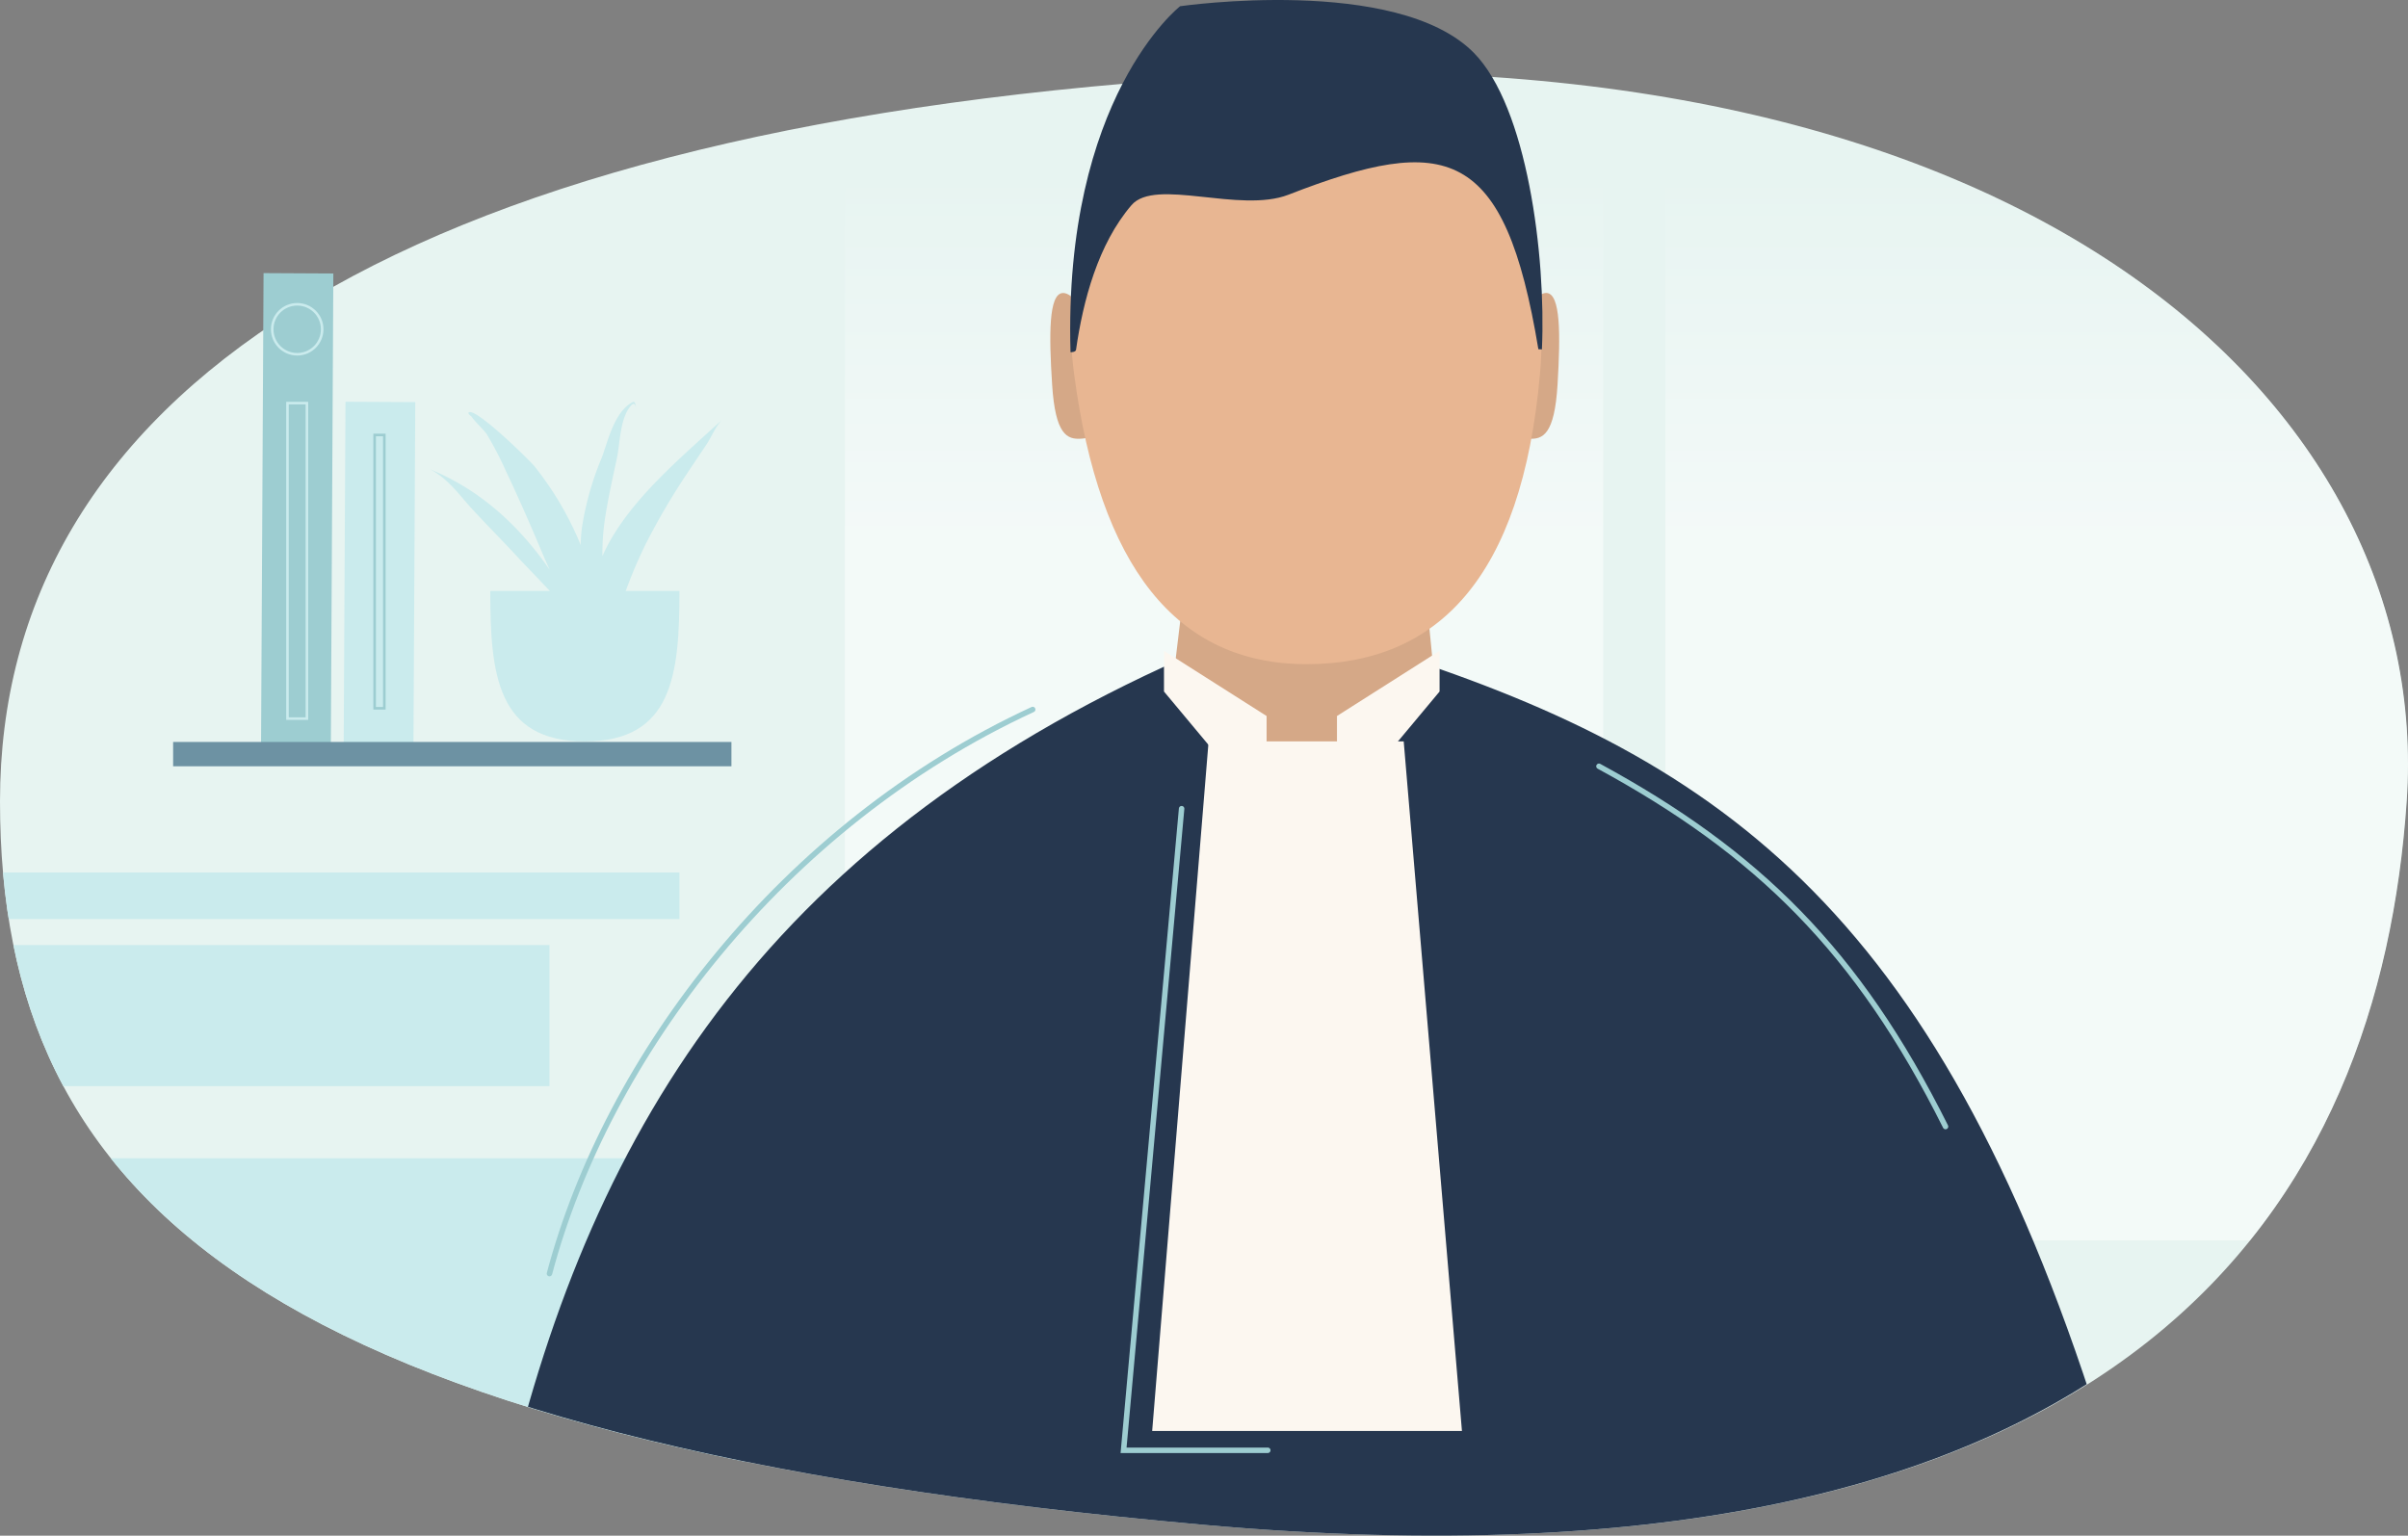 <?xml version="1.0" encoding="UTF-8"?> <svg xmlns="http://www.w3.org/2000/svg" xmlns:xlink="http://www.w3.org/1999/xlink" width="660.087" height="421.043" viewBox="0 0 660.087 421.043"><rect x="0" y="0" width="660.087" height="421.043" fill="#808080" stroke="none"/><defs><clipPath id="clip-path"><path id="Tracé_472" data-name="Tracé 472" d="M1036.27,1148.942c0-109.565,105.23-183.574,329.868-198.385s337.359,89.163,329.869,198.385c-7.376,107.556-71.76,221.329-329.869,198.384S1036.27,1258.506,1036.27,1148.942Z" fill="none"></path></clipPath><linearGradient id="linear-gradient" x1="0.5" y1="1" x2="0.5" gradientUnits="objectBoundingBox"><stop offset="0.67" stop-color="#fff"></stop><stop offset="1" stop-color="#fff" stop-opacity="0"></stop></linearGradient><clipPath id="clip-path-2"><path id="Tracé_478" data-name="Tracé 478" d="M1036.621,1148.942c0-109.565,105.118-183.574,329.518-198.385s337,89.163,329.518,198.385c-7.369,107.556-71.684,221.329-329.518,198.384S1036.621,1258.506,1036.621,1148.942Z" fill="none"></path></clipPath></defs><g id="Groupe_716" data-name="Groupe 716" transform="translate(-1036.27 -929.262)"><path id="Tracé_471" data-name="Tracé 471" d="M1036.27,1148.942c0-109.565,105.23-183.574,329.868-198.385s337.359,89.163,329.869,198.385c-7.376,107.556-71.76,221.329-329.869,198.384S1036.27,1258.506,1036.27,1148.942Z" fill="#e7f4f1"></path><g id="Groupe_698" data-name="Groupe 698"><g id="Groupe_697" data-name="Groupe 697" clip-path="url(#clip-path)"><g id="Groupe_696" data-name="Groupe 696" opacity="0.5"><rect id="Rectangle_1311" data-name="Rectangle 1311" width="207.872" height="291.815" transform="translate(1492.787 977.548)" fill="url(#linear-gradient)"></rect><rect id="Rectangle_1312" data-name="Rectangle 1312" width="207.872" height="291.815" transform="translate(1267.884 977.548)" fill="url(#linear-gradient)"></rect></g><rect id="Rectangle_1313" data-name="Rectangle 1313" width="231.792" height="12.76" transform="translate(990.732 1168.478)" fill="#caebed"></rect><rect id="Rectangle_1314" data-name="Rectangle 1314" width="231.792" height="38.704" transform="translate(955.101 1188.361)" fill="#caebed"></rect><rect id="Rectangle_1315" data-name="Rectangle 1315" width="231.792" height="103.481" transform="translate(1008.694 1246.823)" fill="#caebed"></rect></g></g><path id="Tracé_473" data-name="Tracé 473" d="M1433.792,1159.918h-81.259l12.3-102.219h59Z" fill="#d5a887"></path><path id="Tracé_474" data-name="Tracé 474" d="M1338.607,1033.852c.882,13.728-2.138,15.442-5.983,15.689s-7.059-1.066-7.941-14.794-.953-24.9,2.892-25.146S1337.724,1020.124,1338.607,1033.852Z" fill="#d5a887"></path><path id="Tracé_475" data-name="Tracé 475" d="M1449.3,1033.881c-.827,13.732,2.2,15.433,6.046,15.665s7.054-1.095,7.882-14.826.852-24.9-2.994-25.134S1450.129,1020.149,1449.3,1033.881Z" fill="#d5a887"></path><path id="Tracé_476" data-name="Tracé 476" d="M1330.717,1031.887c-6.932-52.342,27.972-73.1,63.7-73.1s68.644,20.435,63.991,73.03c-4.963,56.089-28.265,79.545-63.991,79.545S1337.694,1084.559,1330.717,1031.887Z" fill="#e8b692"></path><g id="Groupe_700" data-name="Groupe 700"><g id="Groupe_699" data-name="Groupe 699" clip-path="url(#clip-path-2)"><path id="Tracé_477" data-name="Tracé 477" d="M1619.828,1346.742C1576.8,1191.77,1518.771,1143.5,1430.89,1112.673c-15.755-5.527-17.837,34.418-35.375,34.418-19.4,0-26.1-41.511-40.17-35.032-113.39,52.23-160.237,132.8-182.271,234.683,0,0,115.457,102.036,231.584,53.793S1619.828,1346.742,1619.828,1346.742Z" fill="#26374f"></path></g></g><path id="Tracé_479" data-name="Tracé 479" d="M1331.235,1025.164c1.921-13.476,6.054-28.99,15.2-39.655,6.523-7.6,29.669,2.34,43.063-2.875,43.423-16.9,59.275-13.17,68.477,42.385l.969.032c1.155-25.769-4.065-66.547-18.692-81.336-21.095-21.328-80.488-12.747-80.488-12.747s-32.045,24.989-30.042,94.867C1329.727,1025.835,1331.136,1025.857,1331.235,1025.164Z" fill="#26374f"></path><path id="Tracé_480" data-name="Tracé 480" d="M1437.022,1321.595h-84.914l15.465-189.059h53.485Z" fill="#fcf7f0"></path><path id="Tracé_481" data-name="Tracé 481" d="M1383.474,1125.575v27l-28.129-33.712V1107.7Z" fill="#fcf7f0"></path><path id="Tracé_482" data-name="Tracé 482" d="M1402.762,1125.575v27l28.128-33.712V1107.7Z" fill="#fcf7f0"></path><g id="Groupe_715" data-name="Groupe 715"><g id="Groupe_707" data-name="Groupe 707"><g id="Groupe_706" data-name="Groupe 706"><g id="Groupe_705" data-name="Groupe 705"><g id="Groupe_704" data-name="Groupe 704"><g id="Groupe_703" data-name="Groupe 703"><g id="Groupe_702" data-name="Groupe 702"><g id="Groupe_701" data-name="Groupe 701"><rect id="Rectangle_1316" data-name="Rectangle 1316" width="19.129" height="129.238" transform="translate(1126.961 1133.479) rotate(-179.697)" fill="#9dcdd1"></rect></g></g></g></g></g></g><circle id="Ellipse_29" data-name="Ellipse 29" cx="6.851" cy="6.851" r="6.851" transform="translate(1110.888 1012.691)" fill="none" stroke="#caebed" stroke-miterlimit="10" stroke-width="0.701"></circle><rect id="Rectangle_1317" data-name="Rectangle 1317" width="5.323" height="86.51" transform="translate(1115.077 1039.78)" fill="none" stroke="#caebed" stroke-miterlimit="10" stroke-width="0.701"></rect></g><g id="Groupe_714" data-name="Groupe 714"><g id="Groupe_713" data-name="Groupe 713"><g id="Groupe_712" data-name="Groupe 712"><g id="Groupe_711" data-name="Groupe 711"><g id="Groupe_710" data-name="Groupe 710"><g id="Groupe_709" data-name="Groupe 709"><g id="Groupe_708" data-name="Groupe 708"><rect id="Rectangle_1318" data-name="Rectangle 1318" width="19.129" height="93.967" transform="translate(1149.61 1133.479) rotate(-179.698)" fill="#caebed"></rect></g></g></g></g></g></g><rect id="Rectangle_1319" data-name="Rectangle 1319" width="2.656" height="74.935" transform="translate(1138.968 1048.521)" fill="none" stroke="#9dcdd1" stroke-miterlimit="10" stroke-width="0.701"></rect></g><rect id="Rectangle_1320" data-name="Rectangle 1320" width="153.043" height="6.669" transform="translate(1083.728 1132.689)" fill="#6d92a3"></rect></g><g id="Maceta"><path id="Fill-27" d="M1203.774,1077.074a47.63,47.63,0,0,0-2.369,4.672,63.822,63.822,0,0,1,.648-9.875c.841-5.7,2.127-11.377,3.335-17.042.868-4.07.813-11.382,4.108-14.627.9-.7,1.12.675,1.12,1.272.012.126,0-2.437-.879-1.99-5.212,2.692-6.9,11.157-8.57,15.4a81.539,81.539,0,0,0-5.359,18.946,42.318,42.318,0,0,0-.36,4.873c-.177-.434-.344-.871-.528-1.3a87.972,87.972,0,0,0-12.132-20.291c-1.246-1.562-16.918-16.978-18.145-14.618a1.623,1.623,0,0,0,.761.853c.022.026.023.011.01-.027.92,1.487,3.537,3.783,4.352,5.086a98.3,98.3,0,0,1,5.266,10.171c3.424,7.212,6.6,14.5,9.678,21.8.716,1.7,1.463,3.391,2.226,5.077-7.858-11.333-18.339-21.622-32.768-27.511,4.928,2.507,8.159,7.224,11.487,10.835,4.014,4.356,8.242,8.6,12.263,12.947,4.744,5.133,10.325,10.539,14.888,16.219,4.419,9.278,8.713,18.567,11.364,28.32-1.086-3.37-.085-8.027-.271-11.563a77.983,77.983,0,0,0-.927-8.394,17.227,17.227,0,0,1,1.255,3.685q-.3-2.943-.673-5.852c.631-1.816,1.251-3.511,1.669-4.907a126,126,0,0,1,8.179-21.058,187.862,187.862,0,0,1,10.935-18.683c1.876-2.832,3.779-5.653,5.67-8.479,1.237-1.85,2.415-4.812,4.138-6.584-11.137,10.182-23.305,20.438-30.371,32.656" fill="#caebed" fill-rule="evenodd"></path><path id="Base" d="M1170.668,1091.287c0,22.782,1.8,41.249,25.928,41.249s25.928-18.467,25.928-41.249" fill="#caebed" fill-rule="evenodd"></path></g><path id="Tracé_483" data-name="Tracé 483" d="M1569.581,1238.136c-24.1-48.272-51.586-75.152-95-98.778" fill="none" stroke="#9dcdd1" stroke-linecap="round" stroke-miterlimit="10" stroke-width="1.5"></path><path id="Tracé_484" data-name="Tracé 484" d="M1319.356,1123.789c-68.822,31.794-116.78,95.446-132.464,154.664" fill="none" stroke="#9dcdd1" stroke-linecap="round" stroke-miterlimit="10" stroke-width="1.5"></path><path id="Tracé_485" data-name="Tracé 485" d="M1360.177,1150.982,1344.266,1326.9H1383.8" fill="none" stroke="#9dcdd1" stroke-linecap="round" stroke-miterlimit="10" stroke-width="1.5"></path></g></svg> 